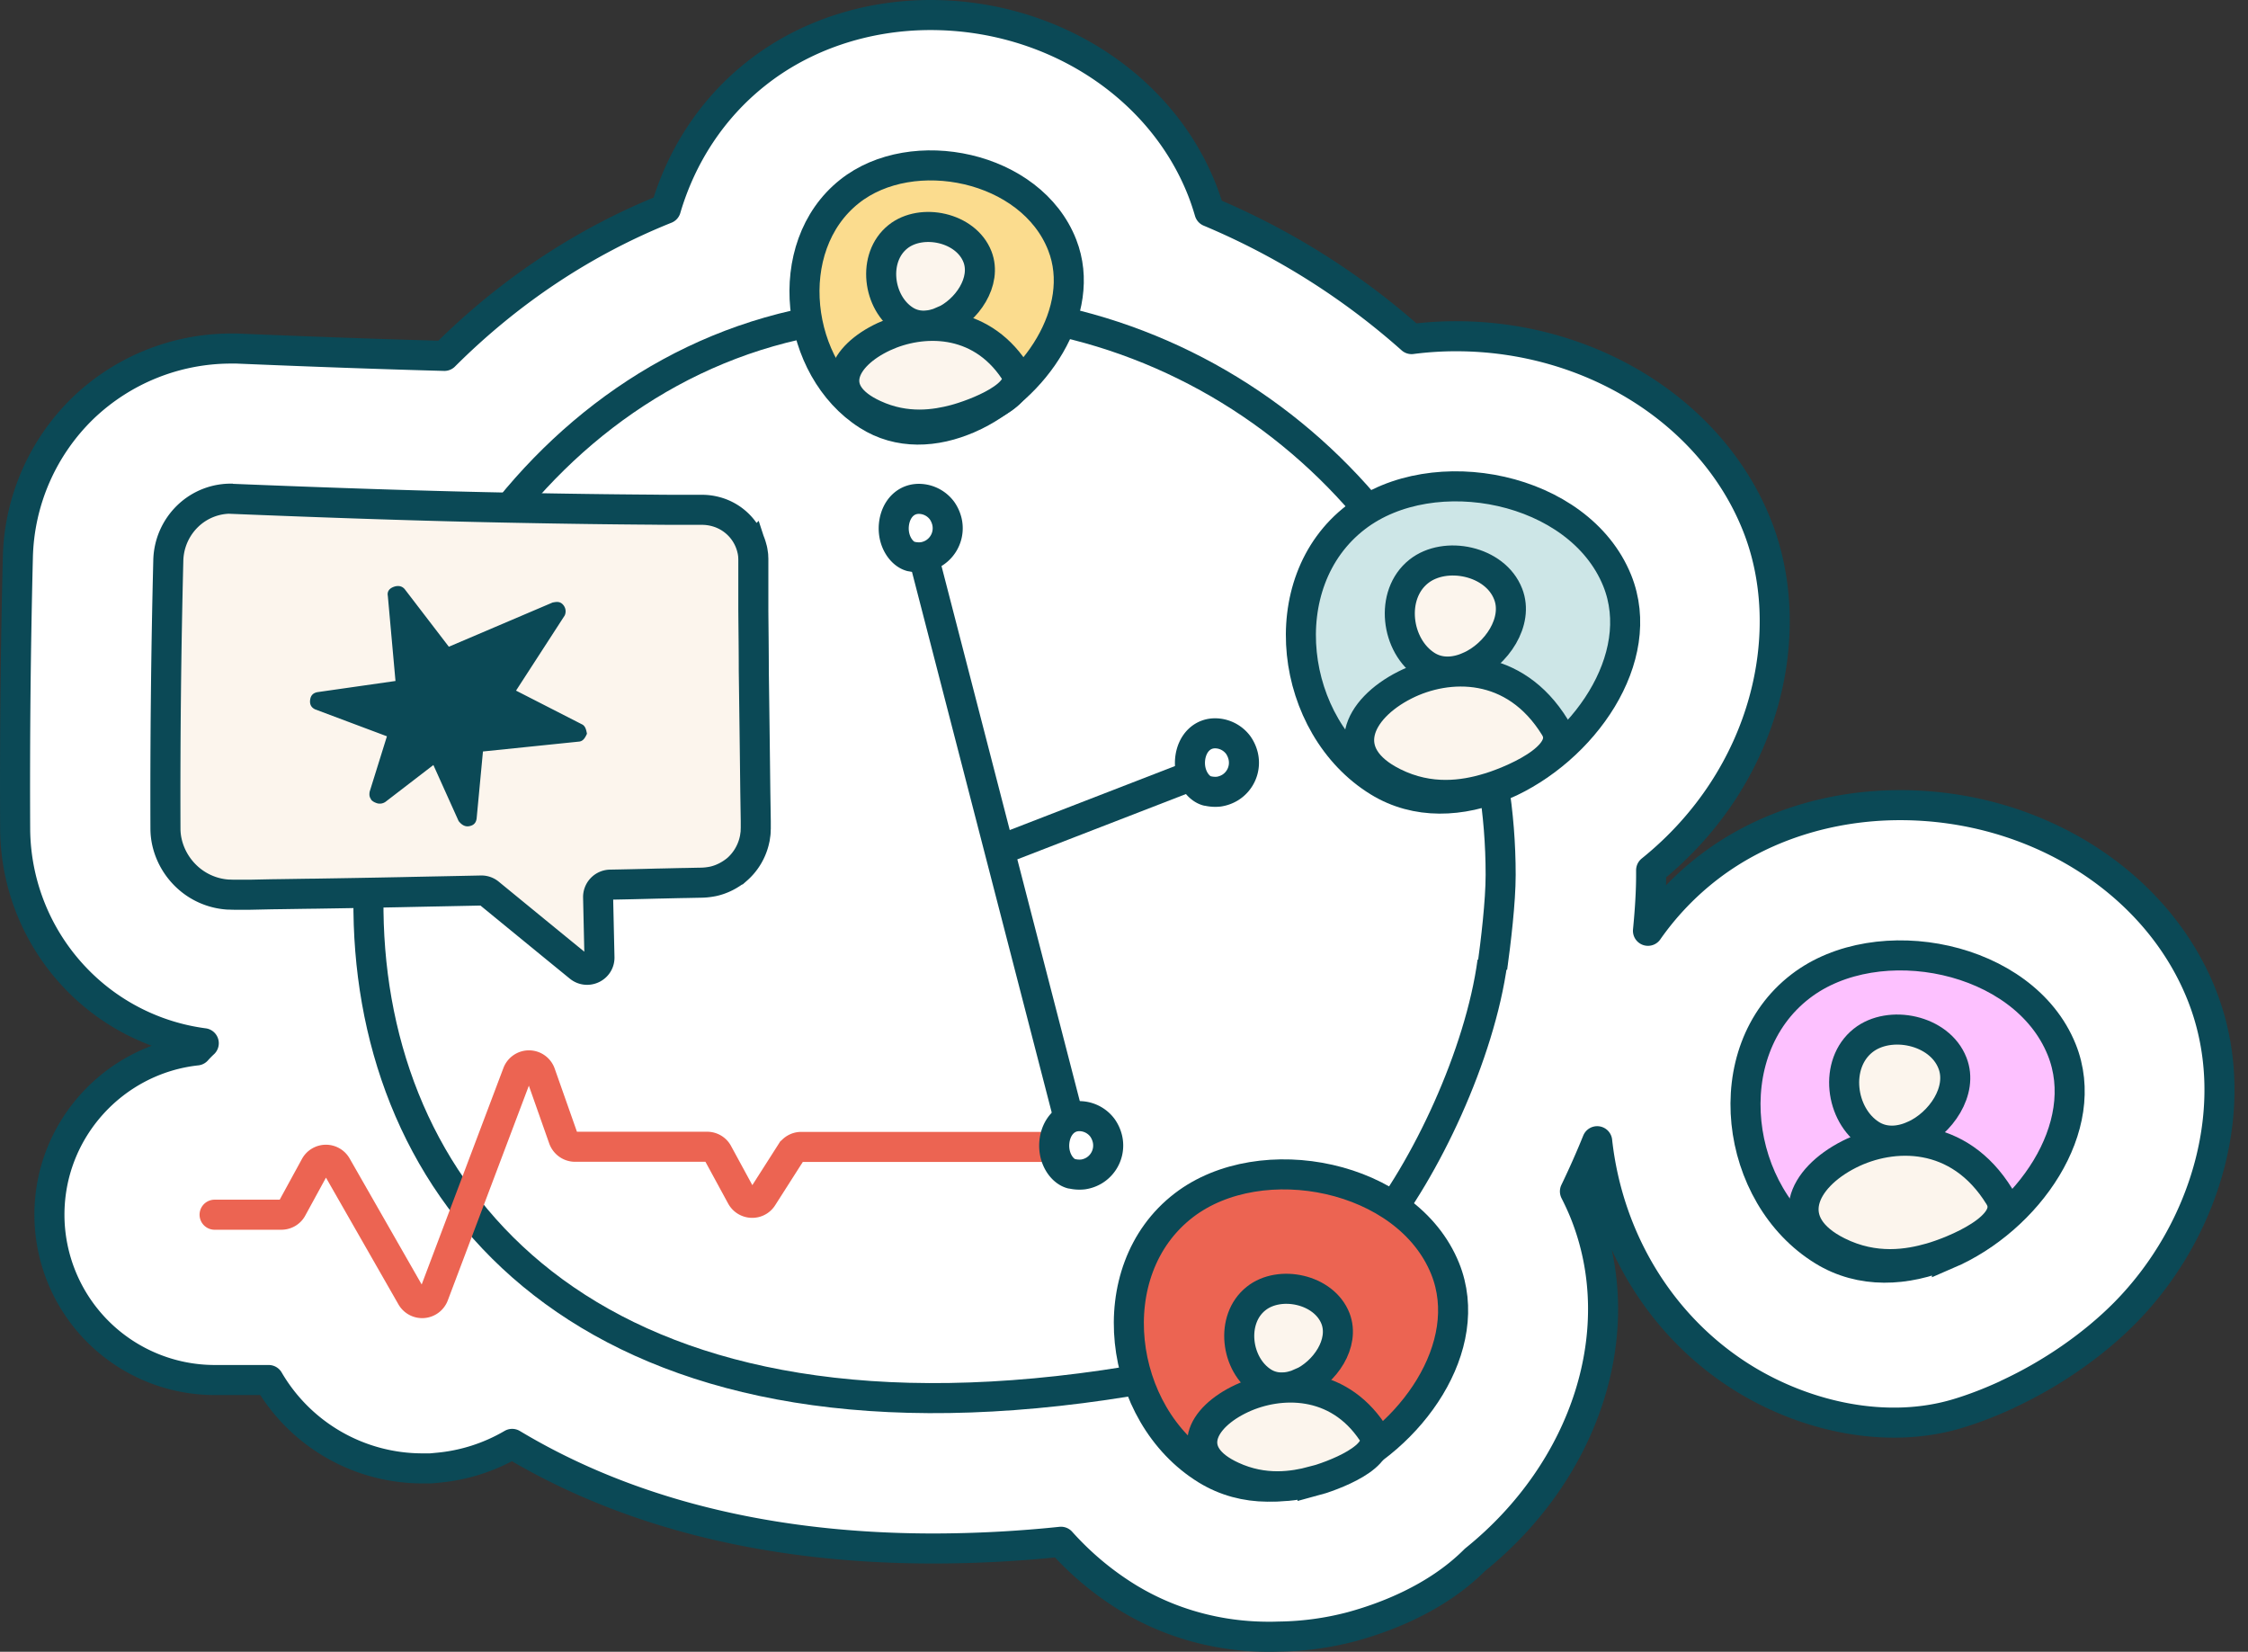 <?xml version="1.0" encoding="UTF-8"?> <svg xmlns="http://www.w3.org/2000/svg" width="98" height="72" fill="none" viewBox="0 0 98 72"><rect x="0" y="0" width="98" height="72" fill="#333333" stroke="none"/><g clip-path="url(#clip0_7360_5125)"><path stroke="#0B4956" stroke-linejoin="round" stroke-width="1.31" d="M10.133 21.738H9.93zM53.134 34.506q.264-.039.491-.177a1.272 1.272 0 0 0 .57-1.376 1.4 1.4 0 0 0-.216-.478 1.264 1.264 0 0 0-.891-.505c-.675-.065-1.14.446-1.206 1.134-.065.688.321 1.252.734 1.37q.257.068.524.039zM41.062 22.249c.105.144.177.308.223.478.04.177.046.354.007.53a1.2 1.2 0 0 1-.204.485c-.098.145-.229.269-.38.367a1.3 1.3 0 0 1-.674.184c-.112 0-.23-.013-.341-.046-.413-.118-.793-.688-.734-1.37.066-.687.537-1.198 1.212-1.133a1.255 1.255 0 0 1 .891.504Z"></path><path stroke="#0B4956" stroke-linejoin="round" stroke-width="1.31" d="m65.526 34.225-.38.137q.287 1.848.288 3.774c0 1.172-.216 2.922-.373 4.049L65.048 42c-.485 3.499-2.32 7.718-4.298 10.613.996.669 1.802 1.566 2.254 2.68 1.127 2.778-.596 5.988-3.178 7.881-.452.695-1.991 1.239-2.6 1.402-.426.112-.99.216-1.619.21-1.048.052-2.077-.157-3.007-.727-3.878-2.385-4.71-8.668-.983-11.524 2.366-1.808 6.198-1.73 8.845-.112l4.586-10.469-.537-7.39c-1.507.413-3.06.334-4.403-.498-3.885-2.384-4.71-8.667-.983-11.524.079-.065.17-.11.256-.17l-13.26-8.025c-.433 1.002-1.14 1.932-2.005 2.673-.164.196-.413.38-.694.543a7.4 7.4 0 0 1-1.167.662c-1.467.649-3.072.727-4.415-.131a5.3 5.3 0 0 1-.996-.825l9.224 32.095c.184-.465.577-.767 1.108-.714a1.253 1.253 0 0 1 .89.505c.105.15.177.307.223.484q.06.257 0 .524a1.2 1.2 0 0 1-.203.485 1.3 1.3 0 0 1-.38.367q-.225.137-.491.177-.08.007-.157.006-.19.002-.367-.046a1 1 0 0 1-.131-.059l2.62 9.12c-14.236 2.32-23.355-1.114-28.348-6.997l-1.31 3.472a1.19 1.19 0 0 1-1.022.767h-.098a1.18 1.18 0 0 1-1.029-.596l-3.158-5.523-.897 1.644c-.21.387-.616.623-1.048.623H9.36a.65.65 0 0 1-.654-.655c0-.367.288-.656.655-.656h2.837l.97-1.768c.202-.38.602-.623 1.034-.623h.013c.426 0 .82.23 1.036.603l3.131 5.49 1.507-3.983c-2.712-3.78-3.918-8.393-3.82-13.097l-2.338.04q-.944.018-1.887.026l-.937.013h-.472l-.242.007c-.072 0-.17-.007-.262-.007a2.9 2.9 0 0 1-1.907-.891 2.88 2.88 0 0 1-.812-1.965A382 382 0 0 1 7.33 24.45a2.8 2.8 0 0 1 .845-1.952 2.72 2.72 0 0 1 1.854-.754h.026c4.16.17 8.334.315 12.16.387 3.25-4.003 7.678-6.997 12.991-8.065-.42-2.09.118-4.363 1.821-5.72 2.739-2.188 7.928-1.126 9.277 2.333.426 1.08.354 2.247-.052 3.341 5.32 1.199 9.984 4.134 13.384 8.183 3.46-2.103 9.29-.793 10.863 3.099 1.375 3.387-1.481 7.422-4.973 8.923Z"></path><path fill="#fff" stroke="#0B4956" stroke-linejoin="round" stroke-width="1.31" d="M87.52 60.778c-.72.334-1.455.622-2.175.838-3.08.93-6.604.144-9.31-1.52-3.577-2.201-5.929-6.027-6.407-10.351a37 37 0 0 1-.97 2.188c.15.295.288.59.413.898 2.064 5.097.105 11.235-4.776 15.166-1.703 1.71-4.003 2.536-5.372 2.91a13 13 0 0 1-3.184.431q-.227.009-.446.007c-2.188 0-4.304-.59-6.119-1.697-1.1-.675-2.076-1.5-2.922-2.443a54 54 0 0 1-5.549.294c-8.137 0-14.085-1.985-18.376-4.56a7.8 7.8 0 0 1-3.276 1.042l-.275.026h-.374a7.76 7.76 0 0 1-6.689-3.852H9.361a7.21 7.21 0 0 1-7.206-7.206c0-3.709 2.817-6.768 6.42-7.161q.15-.167.308-.314a9.42 9.42 0 0 1-5.582-2.83 9.5 9.5 0 0 1-2.64-6.447 398 398 0 0 1 .118-11.91 9.36 9.36 0 0 1 2.857-6.513 9.33 9.33 0 0 1 6.394-2.581h.295c3.42.144 6.407.249 9.047.32 2.83-2.823 6.093-4.985 9.657-6.413.681-2.313 2.018-4.37 3.918-5.877 2.07-1.65 4.775-2.568 7.619-2.568 5.3 0 10.056 3.073 11.845 7.646.118.301.222.616.314.93a31.7 31.7 0 0 1 8.812 5.55 15 15 0 0 1 1.94-.125c5.856 0 11.117 3.288 13.095 8.189 1.874 4.619.479 11.006-4.592 15.088v.203c0 .688-.046 1.494-.138 2.437a12.6 12.6 0 0 1 2.66-2.778c2.273-1.742 5.228-2.699 8.334-2.699 5.856 0 11.13 3.295 13.115 8.196 1.94 4.782.197 10.384-3.321 13.941-1.396 1.409-3.21 2.66-5.104 3.538z"></path><path stroke="#0B4956" stroke-width="1.31" d="M45.234 13.81c6.034 1.088 11.295 4.396 14.938 9.048M59.848 53.82c2.312-2.83 4.67-7.868 5.215-11.904M49.185 60.214C4.517 67.48 10.17 18.239 35.879 13.934"></path><path fill="#FCF5ED" d="M10.135 21.738a2.7 2.7 0 0 0-1.953.76 2.78 2.78 0 0 0-.845 1.945 411 411 0 0 0-.124 11.695c.006.727.314 1.441.818 1.965a2.9 2.9 0 0 0 1.907.891c.085 0 .183.007.262.007h.708l.943-.02c.629-.007 1.258-.02 1.88-.026q1.878-.029 3.754-.066c1.166-.026 2.326-.046 3.492-.072a.53.53 0 0 1 .354.125c1.304 1.068 2.607 2.136 3.924 3.21.354.288.891.033.878-.426l-.059-2.614a.54.54 0 0 1 .524-.55q1.013-.018 2.025-.046c.419-.007.832-.02 1.25-.026l.63-.013c.21 0 .393-.02.59-.06.38-.084.733-.268 1.035-.517a2.4 2.4 0 0 0 .746-1.218l.033-.145.02-.144c.02-.098.013-.19.02-.288v-.314l-.02-1.291q-.029-2.584-.066-5.248c0-.884-.013-1.782-.02-2.686v-2.208l-.006-.111q.002-.039-.006-.079c-.014-.085-.02-.17-.046-.249a2.21 2.21 0 0 0-1.586-1.618 2.3 2.3 0 0 0-.602-.078h-.708c-.472 0-.943 0-1.422-.007-1.906-.013-3.845-.04-5.837-.079-3.97-.072-8.34-.222-12.684-.4"></path><path stroke="#0B4956" stroke-miterlimit="10" stroke-width="1.31" d="M10.135 21.738a2.7 2.7 0 0 0-1.953.76 2.78 2.78 0 0 0-.845 1.945 411 411 0 0 0-.124 11.695c.006.727.314 1.441.818 1.965a2.9 2.9 0 0 0 1.907.891c.085 0 .183.007.262.007h.708l.943-.02c.629-.007 1.258-.02 1.88-.026q1.878-.029 3.754-.066c1.166-.026 2.326-.046 3.492-.072a.53.53 0 0 1 .354.125c1.304 1.068 2.607 2.136 3.924 3.21.354.288.891.033.878-.426l-.059-2.614a.54.54 0 0 1 .524-.55q1.013-.018 2.025-.046c.419-.007.832-.02 1.25-.026l.63-.013c.21 0 .393-.02.59-.06.38-.084.733-.268 1.035-.517a2.4 2.4 0 0 0 .746-1.218l.033-.145.02-.144c.02-.098.013-.19.02-.288v-.314l-.02-1.291q-.029-2.584-.066-5.248c0-.884-.013-1.782-.02-2.686v-2.208l-.006-.111q.002-.039-.006-.079c-.014-.085-.02-.17-.046-.249a2.21 2.21 0 0 0-1.586-1.618 2.3 2.3 0 0 0-.602-.078h-.708c-.472 0-.943 0-1.422-.007-1.906-.013-3.845-.04-5.837-.079-3.97-.072-8.34-.222-12.684-.4"></path><path stroke="#0B4956" stroke-width="1.31" d="M64.195 30.412c.8 2.43 1.225 5.031 1.225 7.724 0 1.166-.21 2.922-.366 4.048"></path><path stroke="#0B4956" stroke-linejoin="round" stroke-width="1.31" d="M52.61 34.467q.257.069.524.04.264-.04.491-.177a1.273 1.273 0 0 0 .57-1.376 1.4 1.4 0 0 0-.216-.479 1.265 1.265 0 0 0-.891-.504c-.675-.066-1.14.445-1.206 1.133-.065.688.321 1.252.734 1.37zM39.695 24.247c.17.046.348.059.524.04q.266-.04.492-.178a1.275 1.275 0 0 0 .57-1.376 1.4 1.4 0 0 0-.216-.478 1.263 1.263 0 0 0-.891-.504c-.675-.066-1.14.445-1.206 1.133-.065.688.321 1.252.734 1.37z"></path><path fill="#FBDC8E" stroke="#0B4956" stroke-miterlimit="10" stroke-width="1.31" d="M42.251 18.226c2.85-1.264 5.176-4.684 4.056-7.547-1.35-3.46-6.539-4.514-9.277-2.332-3.04 2.417-2.365 7.737.8 9.748 1.342.858 2.947.78 4.415.131z"></path><path fill="#EC6452" stroke="#0B4956" stroke-miterlimit="10" stroke-width="1.31" d="M58.02 64.217c3.491-1.5 6.348-5.536 4.978-8.923-1.657-4.088-8.018-5.34-11.386-2.758-3.728 2.856-2.895 9.139.983 11.524 1.65 1.015 3.616.917 5.418.15z"></path><path fill="#CDE6E7" stroke="#0B4956" stroke-miterlimit="10" stroke-width="1.31" d="M65.52 34.225c3.491-1.5 6.348-5.536 4.979-8.923-1.658-4.088-8.02-5.34-11.387-2.758-3.728 2.856-2.895 9.139.983 11.524 1.65 1.015 3.616.917 5.418.15z"></path><path fill="#FDC1FF" stroke="#0B4956" stroke-miterlimit="10" stroke-width="1.31" d="M84.898 54.672c3.492-1.5 6.348-5.536 4.979-8.923-1.651-4.089-8.019-5.34-11.38-2.759-3.728 2.857-2.902 9.14.983 11.524 1.65 1.016 3.616.917 5.418.151z"></path><path stroke="#0B4956" stroke-width="1.31" d="m43.527 37.075 8.34-3.23M40.305 24.43l6.19 23.946"></path><path stroke="#EC6452" stroke-linecap="round" stroke-width="1.31" d="M9.355 52.949h2.91c.196 0 .38-.105.471-.282l1.002-1.835a.536.536 0 0 1 .937-.006l3.263 5.706a.538.538 0 0 0 .97-.078l3.649-9.664a.535.535 0 0 1 1.009.013l.995 2.824c.079.216.282.36.505.36h5.758c.197 0 .38.105.472.282l1.022 1.88c.197.36.708.38.924.033l1.238-1.94a.53.53 0 0 1 .452-.248H45.67"></path><path fill="#0B4956" d="m19.347 28.643 4.809-2.05-2.34 3.629 3.224 1.683-4.488.453-.314 3.242-1.323-2.856-2.431 1.867.858-2.784-3.498-1.278 3.734-.55-.34-4.095 2.102 2.739z"></path><path fill="#0B4956" d="M16.18 34.847c-.092-.125-.079-.23-.066-.334l.754-2.418-3.125-1.172c-.157-.072-.25-.197-.223-.413s.15-.308.321-.34l3.4-.486-.334-3.708c-.033-.17.04-.32.269-.4.23-.078.386 0 .478.119l1.913 2.496 4.52-1.926c.17-.033.335-.066.479.118a.43.43 0 0 1 .052.445l-2.122 3.276 2.869 1.467c.157.072.19.243.223.413-.072.157-.15.308-.321.34l-4.213.433-.275 2.916c-.026.216-.15.307-.321.34-.17.033-.321-.04-.465-.223l-1.1-2.443-2.071 1.592a.43.43 0 0 1-.445.052.5.5 0 0 1-.204-.138zm1.46-3.25c.093.125.08.23.066.335l-.484 1.63 1.46-1.12c.125-.091.23-.078.335-.065s.203.138.249.197l.727 1.572.13-1.841c.027-.216.152-.308.322-.34l3.217-.348-2.097-1.094c-.105-.013-.203-.137-.19-.242l.04-.321 1.657-2.628-3.65 1.547c-.17.032-.386 0-.477-.118l-1.31-1.704.229 2.818c.032.17-.105.366-.335.451l-2.233.36 2.03.76c.217.027.262.092.308.151z"></path><path fill="#FCF5ED" stroke="#0B4956" stroke-miterlimit="10" stroke-width="1.31" d="M64.042 29.062c1.2-.53 2.175-1.972 1.704-3.17-.564-1.455-2.745-1.9-3.898-.983-1.278 1.015-.996 3.25.334 4.1.563.361 1.238.328 1.854.053zM83.414 49.509c1.198-.53 2.175-1.972 1.703-3.17-.564-1.455-2.745-1.9-3.898-.983-1.278 1.015-.996 3.249.334 4.1.563.361 1.238.328 1.854.053zM41.098 14.014c1.06-.472 1.932-1.75 1.513-2.824-.505-1.29-2.444-1.69-3.466-.871-1.133.904-.884 2.889.302 3.642.504.321 1.1.288 1.65.046zM56.7 60.3c1.062-.473 1.933-1.75 1.52-2.825-.504-1.29-2.443-1.69-3.465-.87-1.134.903-.885 2.888.301 3.642.504.32 1.1.288 1.65.045z"></path><path fill="#FCF5ED" stroke="#0B4956" stroke-miterlimit="10" stroke-width="1.31" d="M64.787 34.382c.943-.269 3.793-1.389 3-2.68-1.769-2.876-4.678-2.784-6.545-1.84-2.07 1.048-2.974 3.013-.491 4.251 1.612.806 3.092.538 4.036.269ZM84.162 54.835c.943-.268 3.793-1.389 3-2.68-1.769-2.875-4.678-2.784-6.545-1.84-2.07 1.048-2.974 3.014-.491 4.252 1.618.806 3.092.537 4.036.268ZM41.614 18.292c.82-.216 3.296-1.114 2.608-2.143-1.533-2.3-4.062-2.227-5.687-1.474-1.801.839-2.581 2.411-.426 3.4 1.402.65 2.686.433 3.505.217ZM57.22 64.577c.819-.216 3.295-1.113 2.607-2.149-1.533-2.3-4.062-2.227-5.686-1.474-1.802.839-2.582 2.411-.426 3.4 1.402.65 2.686.433 3.505.217z"></path><path stroke="#0B4956" stroke-linejoin="round" stroke-width="1.31" d="M46.692 51.154q.257.068.524.039.264-.039.491-.177a1.275 1.275 0 0 0 .57-1.376 1.4 1.4 0 0 0-.216-.478 1.263 1.263 0 0 0-.891-.504c-.675-.066-1.14.445-1.206 1.133-.065.688.321 1.251.734 1.37z"></path></g><defs><clipPath id="clip0_7360_5125"><path fill="#fff" d="M0 0h97.406v72H0z"></path></clipPath></defs></svg> 